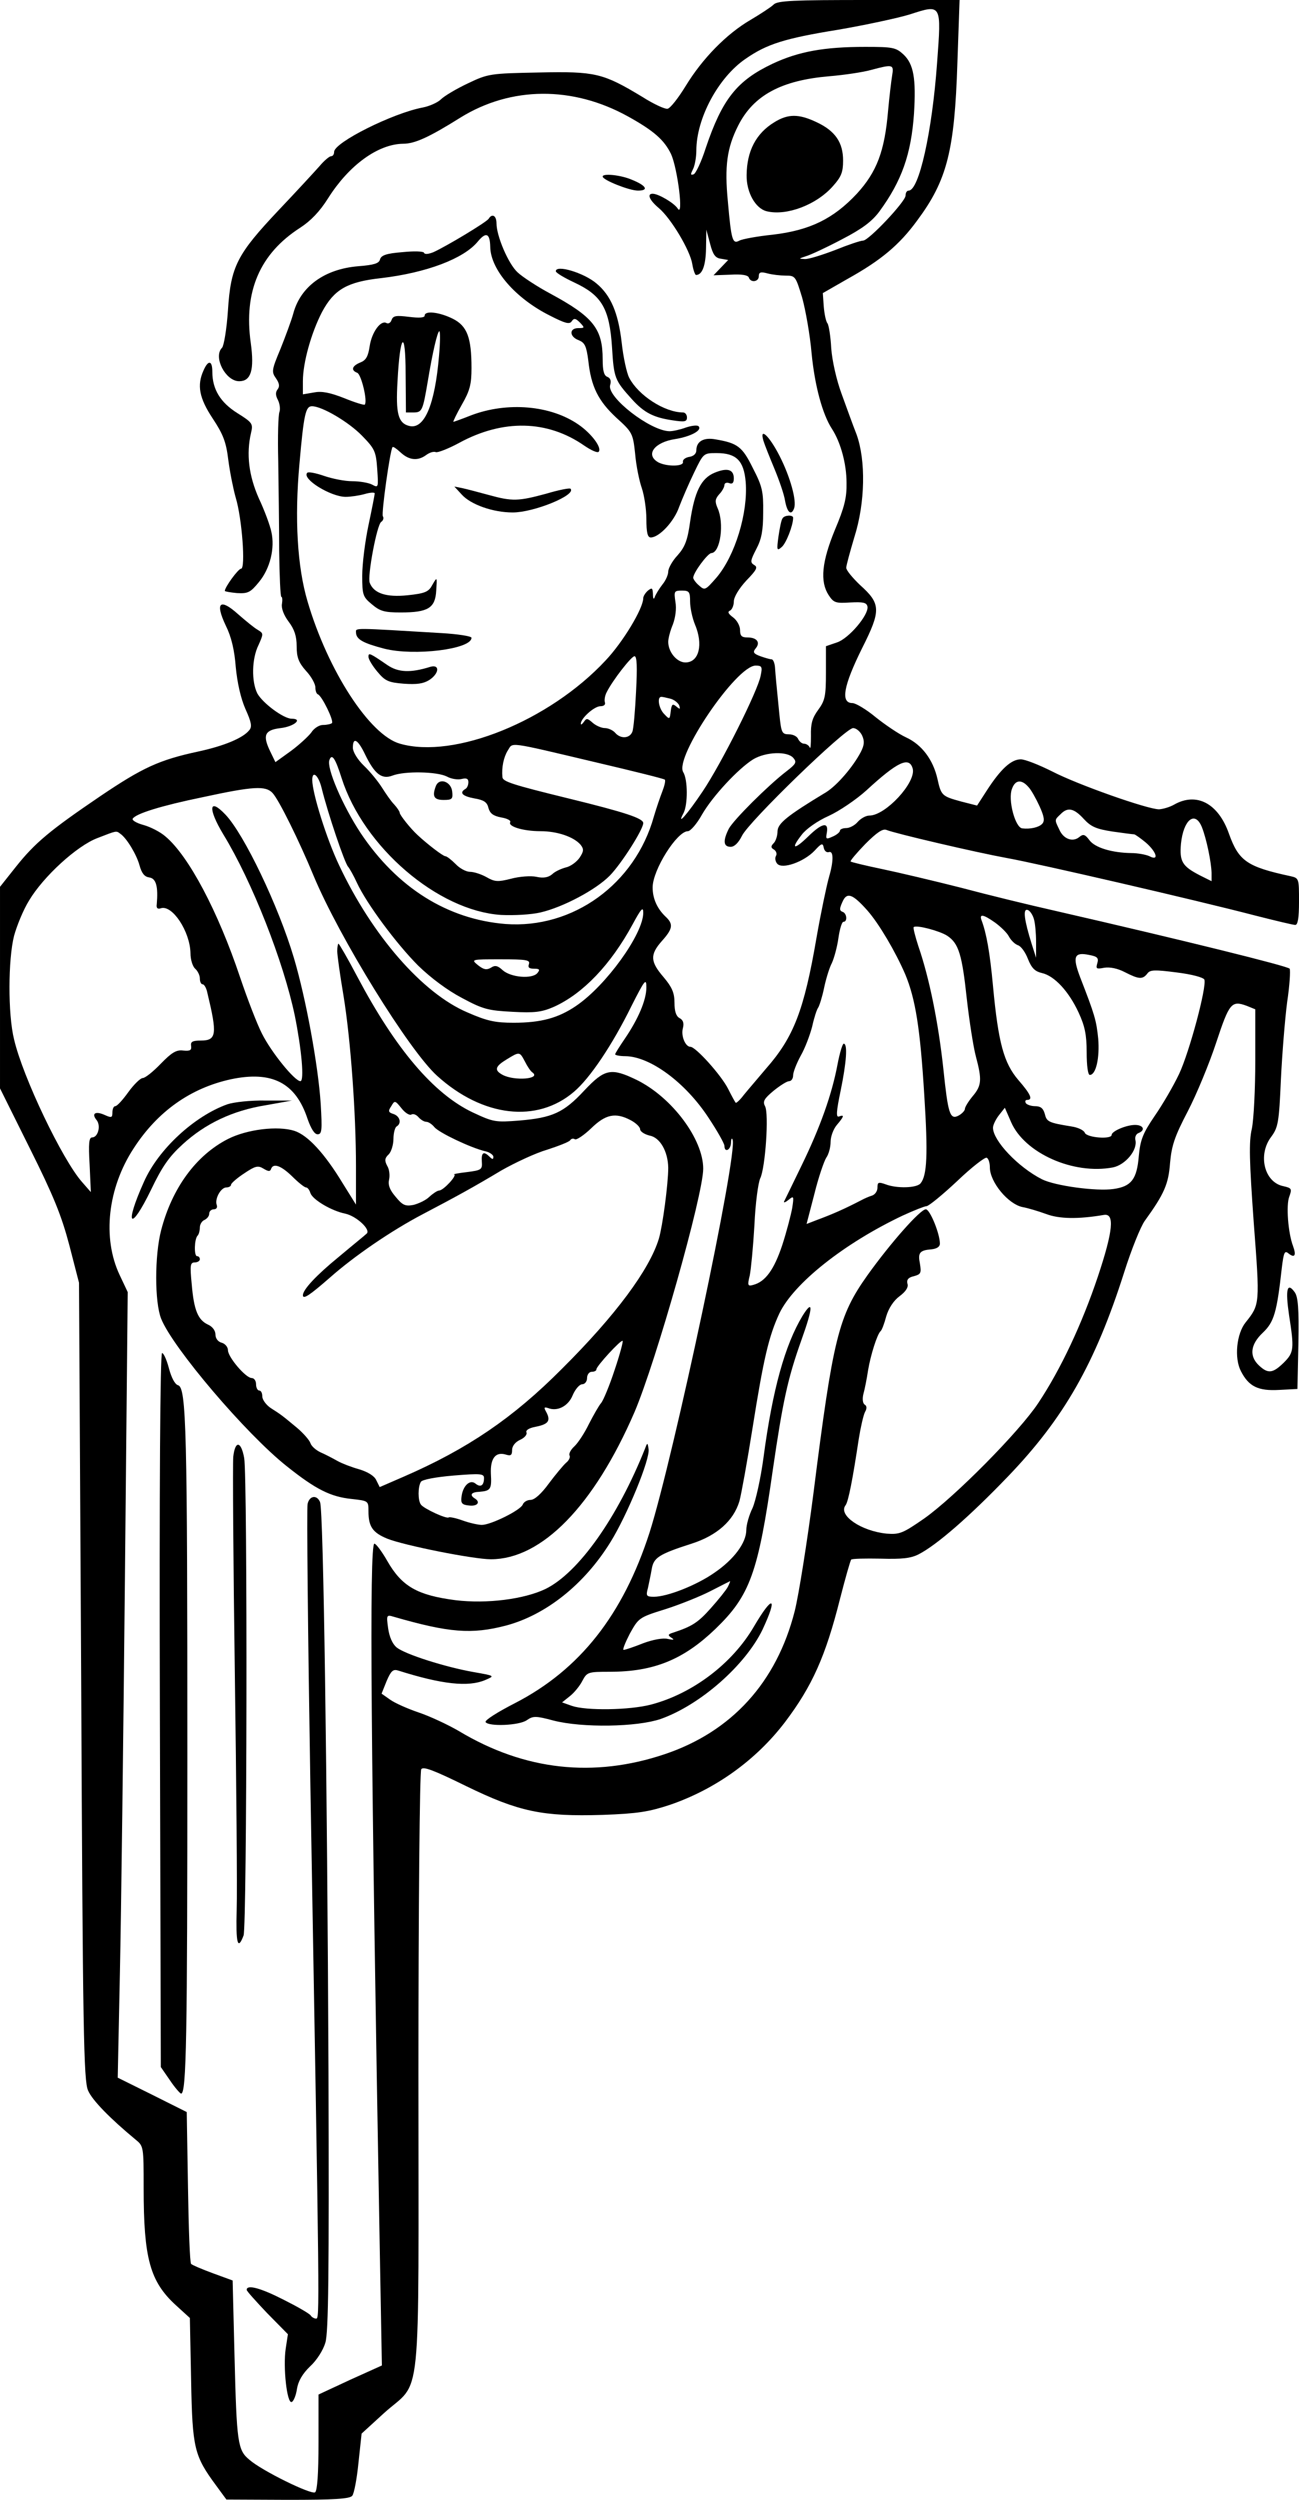 <?xml version="1.0" encoding="UTF-8" standalone="yes"?>
<svg version="1.0" xmlns="http://www.w3.org/2000/svg" width="312pt" height="600pt" viewBox="0 0 416 800" preserveAspectRatio="xMidYMid meet">
  <g transform="translate(0,800) scale(0.1,-0.1)" fill="#000000" stroke="none">
    <path d="M2477 7985 c-8 -8 -42 -30 -74 -49 -77 -45 -154 -124 -207 -211 -24
-39 -49 -71 -58 -73 -8 -2 -45 15 -81 38 -126 76 -150 82 -332 78 -156 -3
-162 -4 -227 -35 -36 -17 -75 -40 -86 -51 -10 -10 -37 -22 -58 -26 -96 -18
-284 -112 -284 -142 0 -8 -4 -14 -10 -14 -5 0 -22 -14 -37 -32 -16 -18 -74
-81 -131 -141 -133 -141 -153 -179 -162 -320 -4 -60 -13 -114 -19 -120 -29
-29 11 -107 55 -107 38 0 49 36 37 123 -23 164 29 285 158 368 34 22 63 52 90
95 67 106 160 173 240 174 37 0 82 20 184 84 162 100 359 101 535 4 85 -47
117 -76 139 -121 21 -46 41 -206 21 -174 -11 17 -61 47 -80 47 -19 0 -10 -21
20 -46 39 -33 100 -135 107 -179 3 -19 9 -35 12 -35 20 0 31 30 32 85 l1 60
12 -45 c9 -35 17 -46 35 -48 l23 -4 -23 -24 -24 -25 55 2 c34 2 55 -1 58 -9 6
-18 32 -14 32 4 0 13 6 15 28 9 15 -4 41 -7 58 -7 31 0 32 -2 53 -71 11 -40
25 -119 30 -177 10 -104 35 -196 65 -242 28 -43 47 -112 47 -173 1 -48 -7 -79
-37 -150 -42 -102 -49 -166 -20 -210 16 -24 22 -26 69 -23 41 2 52 0 55 -13 5
-26 -60 -103 -98 -115 l-35 -12 0 -85 c0 -75 -3 -89 -25 -119 -19 -26 -24 -44
-23 -83 0 -27 -1 -44 -4 -37 -2 6 -11 12 -18 12 -7 0 -15 7 -19 15 -3 8 -16
15 -29 15 -23 0 -25 5 -31 63 -11 110 -12 122 -14 150 -1 15 -6 27 -11 27 -5
0 -22 5 -36 10 -22 8 -25 13 -15 25 16 19 4 35 -26 35 -19 0 -24 5 -24 24 0
13 -10 31 -22 40 -16 12 -19 18 -10 22 6 3 12 16 12 29 0 14 16 41 40 67 33
34 38 43 25 50 -13 8 -12 14 7 51 17 32 22 60 22 117 1 67 -3 84 -33 142 -34
69 -49 80 -120 92 -38 7 -61 -7 -61 -35 0 -11 -9 -19 -22 -21 -13 -2 -22 -9
-21 -16 4 -15 -50 -16 -78 -2 -44 24 -14 65 54 75 49 8 87 28 74 41 -4 4 -22
2 -40 -4 -19 -7 -42 -12 -53 -12 -62 1 -202 110 -190 148 4 13 1 22 -9 26 -11
4 -15 20 -15 56 0 98 -30 136 -167 210 -43 23 -90 54 -105 68 -30 27 -68 117
-68 157 0 25 -14 33 -25 15 -7 -11 -135 -88 -177 -107 -15 -6 -28 -8 -30 -2
-2 5 -32 6 -70 2 -51 -4 -67 -10 -71 -23 -3 -13 -19 -18 -70 -22 -108 -9 -185
-65 -208 -152 -6 -22 -25 -73 -41 -113 -28 -67 -29 -73 -14 -94 11 -16 12 -26
5 -35 -7 -9 -7 -19 1 -34 6 -12 8 -29 5 -38 -4 -9 -6 -80 -4 -157 1 -77 3
-206 3 -288 1 -81 4 -147 7 -147 3 0 4 -10 2 -22 -3 -14 6 -37 21 -57 19 -25
26 -47 26 -79 0 -35 6 -52 30 -79 17 -18 30 -42 30 -53 0 -10 3 -20 8 -22 13
-5 52 -85 45 -92 -3 -3 -16 -6 -29 -6 -12 0 -29 -11 -37 -24 -9 -12 -38 -39
-65 -59 l-50 -36 -17 35 c-25 52 -17 68 34 74 43 5 72 30 35 30 -26 0 -93 50
-110 81 -19 38 -18 111 4 155 16 36 16 37 -2 48 -11 6 -39 29 -63 50 -59 53
-75 38 -40 -36 18 -36 28 -79 32 -133 5 -51 16 -100 31 -134 19 -42 22 -57 12
-68 -20 -25 -80 -50 -163 -68 -126 -27 -179 -52 -314 -143 -162 -110 -209
-149 -271 -227 l-50 -63 0 -323 0 -322 95 -191 c76 -152 102 -216 127 -311
l31 -120 7 -1275 c5 -1124 8 -1279 22 -1310 13 -31 71 -90 152 -157 26 -21 26
-23 26 -155 0 -225 20 -299 103 -375 l45 -41 4 -199 c4 -219 10 -242 80 -337
l33 -45 196 -1 c149 0 199 3 207 13 6 7 15 55 20 106 l10 93 70 64 c125 114
112 -14 112 1090 0 528 4 965 9 972 6 10 40 -3 142 -53 170 -83 246 -99 439
-93 112 4 148 10 215 32 146 50 276 143 369 265 87 115 130 211 176 394 17 66
33 123 36 126 3 3 45 4 94 3 68 -2 97 1 122 14 57 29 162 120 285 248 180 187
280 362 373 654 23 73 53 147 66 165 63 87 76 118 81 185 5 55 14 84 57 166
28 54 69 153 91 220 42 127 49 135 98 117 l27 -11 0 -164 c0 -91 -5 -189 -11
-218 -10 -42 -8 -104 6 -300 20 -263 20 -262 -26 -320 -29 -36 -37 -114 -15
-156 25 -49 55 -64 123 -60 l58 3 3 145 c2 114 -1 150 -12 165 -24 33 -30 9
-18 -73 17 -109 16 -120 -17 -153 -35 -34 -50 -36 -79 -9 -32 30 -28 67 12
105 36 34 45 64 61 208 6 49 9 56 21 46 20 -16 26 -7 15 23 -16 42 -23 132
-12 159 9 25 7 27 -19 33 -61 12 -83 100 -39 158 22 30 25 45 31 183 4 83 13
194 20 248 8 53 11 102 8 107 -5 8 -340 91 -750 185 -80 18 -216 51 -302 74
-87 22 -201 49 -254 60 -53 11 -98 22 -100 24 -2 2 19 27 47 56 37 37 56 50
68 45 26 -11 287 -72 386 -90 96 -17 603 -134 795 -184 63 -16 121 -30 128
-30 8 0 12 21 12 75 0 73 0 75 -27 81 -140 30 -166 49 -197 135 -34 98 -104
135 -176 94 -14 -8 -35 -14 -48 -15 -37 0 -261 79 -342 121 -42 21 -87 39
-101 39 -31 0 -65 -32 -109 -100 l-31 -48 -51 13 c-62 17 -64 19 -76 73 -14
61 -50 109 -100 132 -24 11 -68 41 -98 65 -30 25 -64 45 -74 45 -39 0 -29 55
31 176 61 121 60 142 -7 202 -24 23 -44 47 -44 55 0 7 12 51 26 98 35 110 37
246 7 329 -12 30 -33 89 -48 130 -16 43 -30 105 -33 145 -2 39 -8 75 -12 80
-5 6 -10 30 -12 54 l-3 43 82 47 c104 58 163 107 220 185 96 129 120 223 129
505 l7 201 -291 0 c-243 0 -293 -2 -305 -15z m524 -186 c-16 -222 -58 -409
-91 -409 -6 0 -10 -7 -10 -16 0 -19 -118 -144 -136 -144 -8 0 -47 -13 -89 -30
-42 -16 -86 -30 -98 -29 -20 1 -20 1 4 9 14 4 66 28 115 54 66 34 97 58 120
89 72 98 102 184 111 313 7 113 -1 159 -34 190 -24 22 -34 24 -122 24 -132 0
-214 -15 -297 -54 -114 -54 -161 -113 -214 -270 -14 -44 -32 -82 -39 -84 -10
-3 -10 0 -2 16 6 11 11 39 11 60 0 103 70 234 158 294 68 47 124 65 297 93 87
15 190 37 229 49 102 33 101 34 87 -155z m-144 -41 c-3 -18 -9 -69 -13 -113
-11 -129 -36 -195 -100 -265 -75 -80 -150 -117 -269 -131 -49 -5 -98 -14 -107
-19 -22 -12 -26 0 -37 125 -11 113 -3 172 33 243 49 97 138 145 292 158 48 4
108 13 133 20 71 19 74 18 68 -18z m-1287 -548 c1 -73 81 -165 191 -220 49
-25 63 -29 70 -18 7 10 12 10 26 -4 16 -17 16 -18 -5 -18 -30 0 -29 -28 2 -39
19 -8 24 -19 30 -65 9 -84 32 -129 90 -183 51 -46 53 -50 60 -115 3 -37 13
-86 21 -109 8 -23 15 -68 15 -100 0 -44 4 -59 14 -59 27 0 75 51 91 98 10 26
31 75 48 110 30 62 30 62 72 62 63 0 87 -24 93 -92 8 -99 -34 -237 -94 -307
-35 -40 -37 -41 -55 -25 -11 9 -19 21 -19 25 0 16 46 78 58 79 29 1 42 96 20
144 -9 21 -8 29 5 44 10 10 17 24 17 30 0 6 7 9 15 6 10 -4 15 0 15 15 0 29
-21 35 -62 18 -43 -18 -64 -61 -78 -157 -8 -58 -16 -80 -40 -107 -17 -18 -30
-42 -30 -52 0 -10 -8 -29 -19 -42 -10 -13 -21 -31 -24 -39 -3 -10 -6 -7 -6 9
-1 20 -3 21 -16 11 -8 -7 -15 -18 -15 -24 0 -33 -65 -141 -121 -200 -180 -193
-484 -316 -658 -266 -97 27 -231 234 -296 455 -33 111 -42 266 -26 441 14 160
20 184 40 184 32 0 117 -50 160 -94 41 -42 45 -50 49 -107 4 -59 4 -61 -16
-50 -11 6 -40 11 -64 11 -24 0 -64 8 -90 17 -26 9 -51 14 -54 10 -19 -19 75
-77 123 -77 16 0 43 4 61 9 17 5 32 6 32 2 0 -4 -9 -50 -20 -102 -11 -52 -20
-124 -20 -161 0 -62 2 -68 31 -92 26 -22 40 -26 92 -26 88 0 111 14 114 70 3
44 3 45 -12 19 -12 -23 -23 -28 -80 -34 -68 -7 -108 6 -121 40 -8 20 23 187
37 195 6 4 9 12 5 18 -5 9 23 210 31 221 2 3 13 -5 26 -17 27 -25 55 -28 82
-8 11 8 24 12 31 9 6 -2 40 11 75 30 140 76 282 73 400 -9 22 -15 42 -24 46
-20 12 12 -22 58 -64 87 -89 62 -228 74 -344 30 -30 -12 -56 -21 -57 -21 -2 0
10 25 27 55 26 45 31 66 31 117 0 98 -14 135 -60 158 -42 21 -90 27 -90 10 0
-7 -18 -8 -50 -4 -41 5 -51 4 -56 -10 -3 -9 -10 -13 -16 -10 -18 11 -47 -28
-54 -73 -5 -34 -12 -46 -30 -53 -27 -11 -31 -25 -10 -33 13 -5 34 -92 24 -102
-2 -2 -32 7 -66 21 -46 18 -72 23 -97 18 l-35 -6 0 42 c0 60 27 155 61 221 39
73 81 97 190 109 144 17 265 62 310 118 26 31 38 25 39 -18z m-164 -348 c-13
-157 -47 -238 -96 -225 -35 9 -43 40 -37 142 8 155 26 171 26 24 l1 -123 24 0
c28 0 30 6 46 100 15 91 31 160 37 160 3 0 3 -35 -1 -78z m804 -787 c0 -20 7
-52 15 -72 28 -65 14 -123 -30 -123 -27 0 -55 33 -55 66 0 12 7 37 15 56 8 22
12 50 8 72 -5 34 -4 36 21 36 23 0 26 -4 26 -35z m-173 -287 c-3 -62 -8 -121
-12 -130 -9 -22 -38 -23 -55 -3 -7 8 -22 15 -33 15 -11 0 -29 8 -39 17 -17 15
-20 15 -28 3 -6 -8 -10 -11 -10 -6 0 17 43 56 63 56 11 0 17 5 14 13 -2 6 0
21 6 32 19 38 79 115 89 115 8 0 9 -36 5 -112z m399 50 c-8 -47 -126 -282
-186 -371 -49 -73 -85 -114 -61 -69 14 27 14 107 -1 131 -29 47 170 341 232
341 20 0 22 -4 16 -32z m-289 -74 c12 -3 24 -13 28 -21 4 -13 3 -14 -9 -4 -12
10 -15 8 -18 -15 -3 -27 -4 -27 -20 -10 -18 17 -25 56 -10 56 4 0 17 -3 29 -6z
m614 -118 c8 -18 7 -30 -4 -52 -25 -48 -76 -107 -111 -129 -126 -76 -155 -100
-156 -125 0 -15 -6 -32 -12 -38 -10 -10 -10 -15 1 -21 7 -5 10 -14 6 -20 -4
-7 -2 -18 4 -25 16 -19 86 6 120 42 22 24 26 25 29 9 2 -10 9 -16 16 -14 16 6
16 -29 0 -83 -7 -25 -25 -110 -39 -190 -40 -233 -73 -319 -162 -420 -26 -31
-58 -68 -71 -84 -12 -16 -24 -27 -26 -25 -2 2 -13 22 -24 44 -22 44 -104 135
-121 135 -16 0 -31 35 -24 60 4 15 1 26 -11 32 -11 6 -16 22 -16 49 0 32 -8
50 -35 82 -43 50 -44 72 -5 116 35 39 37 54 11 78 -27 26 -41 58 -41 93 0 56
78 180 113 180 8 0 29 24 45 53 34 59 116 147 164 177 40 24 110 27 129 4 11
-13 8 -19 -22 -42 -60 -46 -170 -156 -185 -184 -19 -38 -18 -58 6 -58 12 0 25
13 36 35 21 45 331 345 356 345 10 0 23 -11 29 -24z m-1592 -60 c31 -64 54
-81 88 -68 39 15 142 13 174 -3 14 -8 36 -11 47 -8 16 4 22 1 22 -10 0 -9 -4
-19 -10 -22 -20 -12 -9 -23 29 -30 30 -5 41 -12 45 -30 5 -18 15 -26 41 -31
19 -3 32 -10 29 -15 -8 -14 42 -29 97 -29 54 0 106 -18 128 -43 11 -14 11 -21
-3 -42 -9 -13 -29 -28 -44 -31 -15 -4 -35 -13 -44 -22 -12 -10 -28 -13 -50 -8
-18 4 -55 1 -81 -6 -43 -11 -53 -10 -79 5 -16 9 -40 17 -53 17 -12 0 -33 11
-46 25 -13 13 -28 25 -33 25 -7 0 -57 38 -89 68 -22 20 -57 64 -57 71 0 4 -8
16 -18 27 -10 10 -27 35 -39 54 -12 19 -38 51 -57 69 -21 20 -36 45 -36 58 0
36 16 27 39 -21z m745 -27 c115 -27 212 -51 215 -54 3 -3 -1 -20 -8 -38 -7
-18 -19 -53 -27 -80 -60 -216 -259 -360 -475 -344 -186 15 -347 116 -464 291
-58 88 -110 209 -100 234 8 22 19 5 39 -58 70 -220 308 -425 511 -438 41 -2
96 1 126 8 73 17 178 73 222 118 38 39 107 148 107 168 0 15 -56 34 -240 79
-180 44 -210 54 -211 68 -3 31 4 64 17 85 18 27 -8 31 288 -39z m1009 -19 c11
-44 -87 -150 -139 -150 -11 0 -27 -9 -37 -20 -9 -11 -26 -20 -37 -20 -11 0
-20 -4 -20 -8 0 -5 -11 -14 -23 -19 -22 -10 -23 -9 -19 13 6 35 -16 30 -60
-13 -45 -44 -57 -41 -21 5 14 19 51 45 87 61 33 15 88 52 121 82 100 92 137
109 148 69z m-1893 -62 c20 -81 74 -241 85 -252 5 -6 18 -29 28 -51 31 -67
127 -196 196 -265 41 -40 95 -80 141 -104 67 -36 84 -40 161 -44 71 -4 94 -1
133 16 93 42 182 135 252 264 27 50 34 58 34 37 0 -68 -119 -233 -215 -298
-57 -39 -113 -54 -200 -54 -58 0 -84 5 -148 33 -144 61 -305 246 -411 471 -40
84 -86 231 -86 273 0 32 20 15 30 -26z m2263 4 c9 -9 25 -38 36 -62 16 -35 17
-48 8 -57 -11 -11 -38 -17 -63 -14 -23 2 -47 93 -33 127 10 28 30 31 52 6z
m-2420 -20 c20 -21 86 -155 131 -264 82 -197 306 -560 396 -641 146 -132 320
-152 438 -51 51 43 123 150 184 274 43 85 48 91 48 60 0 -40 -26 -101 -69
-164 -17 -25 -31 -47 -31 -50 0 -3 15 -6 33 -6 79 -1 192 -84 266 -197 28 -42
51 -83 51 -90 0 -23 20 -14 21 10 0 12 3 17 5 10 18 -42 -189 -1016 -266
-1258 -85 -263 -223 -438 -430 -545 -55 -28 -98 -55 -95 -61 10 -15 108 -11
132 6 20 14 29 14 85 -1 93 -24 268 -21 344 5 127 45 271 172 326 286 50 107
33 113 -28 9 -69 -118 -196 -214 -329 -249 -69 -18 -208 -20 -254 -4 l-31 11
25 20 c14 11 32 33 40 49 15 28 18 29 88 29 141 0 236 39 338 137 111 107 137
179 184 510 32 218 47 290 92 416 37 103 38 132 3 76 -56 -93 -96 -235 -125
-454 -9 -67 -25 -138 -35 -161 -11 -22 -20 -54 -20 -70 0 -41 -39 -94 -102
-137 -57 -40 -151 -77 -194 -77 -24 0 -26 3 -19 28 3 15 9 42 12 60 6 37 22
48 128 82 81 26 134 73 153 136 6 22 25 127 42 234 35 221 52 294 86 367 46
96 207 224 395 313 35 16 70 30 76 30 7 0 51 36 98 80 47 45 90 78 95 75 6 -3
10 -17 10 -31 0 -47 59 -118 105 -127 17 -3 50 -13 75 -22 42 -16 103 -17 185
-3 35 6 30 -50 -19 -197 -51 -152 -119 -297 -191 -405 -60 -91 -268 -301 -366
-370 -68 -47 -78 -51 -119 -48 -82 8 -157 59 -132 91 9 12 23 85 42 211 6 38
15 77 20 87 7 12 6 20 -1 24 -6 4 -8 18 -4 34 4 14 11 49 15 76 8 48 29 115
40 125 4 3 12 24 18 47 8 27 24 51 43 65 20 15 29 29 25 40 -3 13 3 20 21 24
22 6 24 10 19 40 -7 35 -1 43 38 46 16 2 26 8 26 18 0 32 -32 110 -45 110 -18
0 -114 -109 -187 -211 -93 -131 -110 -199 -173 -698 -20 -155 -47 -325 -60
-377 -58 -228 -202 -386 -417 -458 -227 -76 -448 -52 -658 74 -36 21 -94 48
-130 60 -35 12 -76 30 -91 41 l-27 19 16 40 c14 33 21 39 37 34 139 -44 225
-54 280 -30 30 13 30 13 -38 25 -91 16 -220 57 -247 79 -13 11 -23 33 -27 61
-6 43 -5 44 18 37 177 -51 249 -57 360 -28 127 34 250 131 334 267 53 85 128
267 122 298 -3 21 -4 21 -11 2 -88 -221 -213 -398 -319 -450 -69 -33 -188 -48
-288 -36 -123 16 -172 44 -219 126 -17 30 -36 55 -41 55 -17 0 -11 -684 17
-2247 l7 -383 -102 -46 -101 -47 0 -153 c0 -101 -4 -155 -11 -160 -13 -8 -170
69 -210 104 -38 31 -41 53 -48 334 l-6 240 -63 23 c-35 13 -66 26 -70 30 -4 4
-8 114 -10 246 l-4 240 -110 55 -111 55 7 337 c4 185 11 751 16 1257 l9 920
-26 55 c-56 119 -38 278 45 405 77 119 183 193 311 221 132 28 208 -11 246
-127 11 -31 22 -49 32 -49 14 0 15 13 10 98 -8 122 -47 336 -86 467 -49 165
-159 395 -219 458 -53 56 -57 20 -7 -63 93 -152 193 -408 229 -580 22 -109 31
-210 18 -210 -18 0 -93 92 -123 152 -16 31 -47 112 -70 180 -71 212 -165 389
-239 451 -17 15 -49 31 -71 37 -22 6 -37 15 -34 20 10 16 89 41 225 69 162 35
201 37 223 13z m2598 -83 c23 -25 40 -32 91 -40 35 -5 66 -9 70 -9 3 0 20 -12
37 -26 35 -30 44 -61 12 -44 -11 5 -37 10 -58 10 -62 1 -116 17 -134 41 -14
19 -20 21 -33 10 -21 -17 -51 -6 -64 25 -15 31 -15 30 4 48 23 24 43 20 75
-15z m378 -26 c15 -38 30 -112 31 -146 l0 -27 -38 19 c-56 29 -65 44 -60 101
8 77 45 107 67 53z m-3464 -21 c21 -14 53 -68 62 -102 7 -25 16 -36 31 -38 22
-3 29 -29 24 -86 -2 -12 3 -16 12 -13 37 14 95 -74 96 -144 0 -20 7 -42 15
-49 8 -7 15 -21 15 -31 0 -11 4 -19 9 -19 5 0 12 -12 15 -27 32 -133 30 -153
-21 -153 -27 0 -33 -4 -31 -17 2 -14 -3 -17 -25 -15 -22 3 -37 -6 -72 -42 -24
-25 -50 -46 -58 -46 -7 0 -28 -20 -46 -45 -18 -25 -36 -45 -42 -45 -5 0 -9 -9
-9 -20 0 -17 -3 -18 -25 -8 -29 13 -43 5 -26 -16 15 -18 5 -56 -14 -56 -10 0
-12 -19 -8 -87 l4 -88 -28 32 c-63 71 -190 336 -218 457 -20 81 -19 256 0 331
9 33 30 84 48 113 46 77 153 175 219 200 62 24 60 24 73 14z m2393 -246 c37
-42 90 -132 121 -204 33 -79 48 -175 61 -387 12 -189 9 -257 -12 -282 -12 -15
-76 -17 -112 -3 -23 8 -26 7 -26 -11 0 -11 -8 -22 -17 -25 -10 -3 -26 -10 -35
-15 -52 -27 -90 -44 -144 -64 l-31 -12 25 96 c13 53 31 105 38 116 8 11 14 34
14 51 0 17 9 41 20 54 23 27 25 34 7 27 -10 -4 -9 15 5 82 19 92 23 151 10
151 -4 0 -13 -30 -20 -67 -18 -96 -56 -202 -115 -323 -28 -58 -53 -109 -56
-115 -2 -5 4 -3 14 5 17 14 18 13 12 -26 -4 -22 -18 -76 -32 -119 -26 -78 -54
-117 -93 -127 -17 -5 -19 -2 -11 30 4 19 11 92 15 161 3 69 12 137 19 151 16
34 28 206 15 230 -8 15 -3 24 27 49 21 17 43 31 50 31 7 0 13 8 13 19 0 10 11
38 24 62 14 24 30 67 37 94 6 28 15 55 19 60 4 6 13 34 19 63 6 29 17 65 25
80 7 15 17 51 21 80 4 28 11 52 16 52 14 0 11 28 -3 32 -10 4 -10 10 0 32 14
32 32 26 80 -28z m533 -27 c4 -13 7 -46 7 -74 l0 -50 -14 44 c-24 77 -29 114
-13 109 7 -2 16 -15 20 -29z m-125 -11 c18 -13 39 -33 45 -45 7 -13 20 -25 29
-28 10 -3 24 -23 32 -44 12 -30 23 -40 45 -45 40 -9 86 -59 117 -126 20 -43
26 -71 26 -127 0 -43 4 -73 10 -73 20 0 32 55 27 116 -6 59 -11 76 -58 197
-25 66 -19 81 29 71 27 -5 31 -10 26 -27 -5 -17 -3 -19 22 -14 18 3 43 -2 66
-14 45 -23 57 -24 72 -5 9 13 24 13 94 4 49 -6 86 -16 89 -23 8 -23 -48 -232
-81 -302 -18 -38 -53 -98 -78 -134 -38 -56 -46 -76 -51 -128 -6 -75 -24 -98
-81 -106 -54 -8 -187 10 -229 31 -77 39 -157 124 -157 165 0 9 9 27 19 40 l19
24 20 -46 c43 -99 199 -169 326 -145 40 8 80 56 72 88 -2 9 2 19 10 22 23 9
16 26 -11 26 -28 0 -75 -20 -75 -32 0 -15 -80 -9 -86 7 -3 8 -22 17 -42 20
-74 12 -80 15 -86 40 -5 18 -13 25 -31 25 -13 0 -27 5 -30 10 -3 6 -1 10 4 10
20 0 12 18 -28 64 -46 54 -64 118 -81 301 -10 108 -21 169 -37 211 -7 20 6 18
43 -8z m-152 -43 c36 -24 47 -60 62 -200 8 -71 21 -155 29 -185 20 -75 19 -94
-10 -128 -14 -17 -25 -35 -25 -41 0 -5 -9 -15 -20 -21 -28 -15 -34 6 -49 150
-16 148 -45 291 -80 392 -10 31 -17 58 -15 61 8 8 84 -12 108 -28z m-1340 -90
c-4 -11 0 -15 16 -15 18 0 20 -3 11 -14 -17 -20 -85 -14 -111 9 -16 15 -25 17
-38 8 -14 -8 -23 -6 -41 8 -23 19 -23 19 73 19 81 0 94 -2 90 -15z m-13 -312
c8 -16 18 -31 24 -35 29 -21 -57 -28 -95 -8 -28 15 -25 27 13 50 41 25 41 25
58 -7z m650 -1681 c-5 -10 -30 -41 -55 -69 -41 -46 -60 -58 -121 -78 -16 -5
-17 -8 -5 -16 11 -7 8 -8 -11 -4 -15 4 -48 -2 -80 -14 -30 -12 -57 -21 -62
-21 -4 0 5 23 20 52 28 50 29 52 113 78 47 15 112 41 145 58 33 17 61 31 63
32 1 0 -2 -8 -7 -18z"/>
    <path d="M2480 7609 c-59 -36 -88 -92 -89 -169 -1 -55 28 -107 64 -116 64 -16
161 21 213 81 26 29 32 44 32 81 0 58 -25 95 -85 123 -57 27 -91 27 -135 0z"/>
    <path d="M1479 6417 c29 -32 100 -57 163 -57 68 0 205 56 185 76 -2 3 -38 -4
-78 -16 -89 -24 -108 -25 -184 -4 -33 9 -71 19 -85 22 l-25 5 24 -26z"/>
    <path d="M1140 5977 c0 -23 22 -35 91 -53 95 -24 279 -2 279 35 0 5 -44 12
-97 15 -283 17 -273 17 -273 3z"/>
    <path d="M1180 5898 c0 -8 13 -29 28 -47 25 -30 35 -35 85 -39 42 -3 63 0 82
12 32 21 34 51 3 42 -64 -20 -103 -18 -138 6 -57 39 -60 40 -60 26z"/>
    <path d="M1396 5485 c-13 -34 -6 -45 25 -45 27 0 30 3 27 28 -4 31 -41 44 -52
17z"/>
    <path d="M1080 4956 c0 -13 9 -77 20 -142 23 -141 40 -377 40 -547 l0 -122
-43 69 c-57 94 -111 153 -154 167 -53 17 -152 5 -213 -26 -102 -52 -179 -157
-214 -292 -21 -81 -21 -230 0 -283 37 -93 272 -369 402 -472 94 -75 141 -98
208 -105 54 -6 54 -6 54 -40 0 -49 14 -68 60 -87 55 -22 277 -66 332 -66 163
0 330 171 460 471 69 162 220 695 220 779 0 94 -99 227 -211 283 -84 41 -104
37 -170 -33 -66 -71 -102 -87 -208 -96 -76 -6 -83 -5 -149 26 -125 59 -247
203 -369 433 -31 59 -59 107 -61 107 -2 0 -4 -11 -4 -24z m237 -523 c6 4 16 0
23 -8 7 -8 18 -15 25 -15 7 0 19 -8 26 -17 15 -18 116 -66 162 -77 15 -3 27
-12 27 -18 0 -9 -3 -9 -12 0 -19 19 -27 14 -25 -15 2 -26 -1 -28 -48 -34 -27
-3 -46 -7 -41 -7 12 -2 -34 -52 -48 -52 -5 0 -19 -9 -31 -20 -11 -11 -35 -22
-51 -26 -26 -5 -35 -1 -57 26 -19 22 -25 38 -21 55 3 13 1 33 -6 44 -9 17 -8
25 5 37 8 8 15 31 15 49 0 19 5 37 10 40 17 10 11 33 -10 40 -16 5 -18 9 -7
25 11 19 12 19 33 -7 11 -14 25 -23 31 -20z m703 -18 c17 -9 30 -22 30 -29 0
-7 14 -16 30 -20 34 -6 59 -51 60 -103 0 -51 -18 -187 -30 -227 -30 -99 -139
-246 -310 -416 -157 -158 -303 -257 -508 -346 l-76 -33 -11 22 c-6 14 -28 27
-55 35 -25 7 -56 19 -70 27 -14 8 -37 20 -53 27 -15 7 -30 20 -33 30 -3 9 -22
31 -42 48 -48 40 -52 43 -85 64 -15 10 -27 27 -27 37 0 11 -4 19 -10 19 -5 0
-10 9 -10 20 0 11 -6 20 -14 20 -19 0 -76 67 -76 89 0 10 -9 21 -20 24 -12 3
-20 14 -20 26 0 13 -10 26 -24 32 -32 15 -45 46 -52 129 -6 61 -5 70 10 70 9
0 16 5 16 10 0 6 -4 10 -9 10 -10 0 -9 55 2 66 4 4 7 16 7 26 0 10 7 21 15 24
8 4 15 12 15 20 0 8 7 14 15 14 8 0 12 6 9 14 -7 19 13 56 31 56 8 0 15 4 15
9 0 4 19 21 42 36 36 24 44 26 62 15 15 -9 21 -10 24 -1 7 20 32 11 68 -24 19
-19 39 -35 44 -35 5 0 11 -8 14 -18 7 -21 67 -57 112 -66 36 -8 83 -52 68 -64
-5 -5 -46 -38 -90 -75 -71 -58 -114 -104 -114 -122 0 -15 23 1 86 56 78 69
196 150 299 204 101 53 160 85 250 139 44 25 110 56 148 67 37 12 70 25 73 30
3 5 10 7 15 3 5 -3 29 13 52 35 46 45 78 52 127 26z m-52 -800 c-16 -49 -36
-97 -43 -105 -7 -8 -24 -38 -39 -67 -14 -29 -35 -61 -47 -72 -12 -11 -18 -24
-15 -29 3 -5 -2 -16 -11 -23 -9 -8 -34 -38 -55 -66 -24 -33 -46 -53 -59 -53
-11 0 -22 -7 -25 -15 -7 -18 -102 -65 -131 -65 -11 0 -39 6 -61 14 -22 8 -42
12 -45 10 -6 -6 -80 28 -89 41 -10 13 -10 57 0 73 5 7 46 15 105 20 86 7 97 6
97 -8 0 -24 -11 -31 -27 -18 -18 15 -41 -7 -45 -42 -3 -21 2 -26 25 -28 26 -3
37 11 17 23 -17 11 -11 20 16 21 35 3 39 8 36 58 -2 49 15 71 48 61 16 -5 20
-2 20 15 0 12 10 25 25 32 14 6 24 17 21 24 -3 7 8 14 29 18 41 8 49 19 35 46
-9 16 -8 18 5 14 30 -12 65 6 79 41 8 19 22 35 30 35 9 0 16 9 16 20 0 11 7
20 15 20 8 0 15 3 15 8 0 10 79 96 84 91 2 -2 -9 -44 -26 -94z"/>
    <path d="M728 4466 c-106 -38 -221 -144 -267 -248 -64 -142 -44 -163 23 -25
35 73 57 105 101 145 72 66 160 108 266 125 l84 15 -85 0 c-47 1 -101 -5 -122
-12z"/>
    <path d="M512 2528 l3 -1143 29 -42 c16 -24 33 -43 36 -43 17 0 20 179 20
1079 0 1047 -3 1181 -30 1188 -10 3 -21 24 -29 54 -7 27 -17 49 -22 49 -6 0
-9 -431 -7 -1142z"/>
    <path d="M747 3338 c-2 -24 0 -335 5 -691 5 -357 8 -698 6 -758 -3 -108 3
-133 22 -83 11 29 13 1466 2 1528 -10 55 -29 57 -35 4z"/>
    <path d="M985 3187 c-3 -12 1 -418 9 -902 30 -1715 30 -1705 18 -1705 -6 0
-14 5 -17 10 -4 6 -42 28 -86 50 -74 38 -119 50 -119 32 0 -4 30 -37 66 -75
l66 -67 -7 -46 c-9 -60 4 -176 19 -171 6 2 14 21 17 42 4 25 18 49 42 72 21
19 42 52 49 76 10 33 12 219 10 867 -4 928 -16 1796 -27 1823 -10 24 -34 21
-40 -6z"/>
    <path d="M1930 7435 c0 -11 85 -45 113 -45 36 0 27 16 -20 35 -35 15 -93 21
-93 10z"/>
    <path d="M1780 7132 c0 -5 27 -21 59 -36 88 -41 113 -83 121 -208 6 -99 9
-105 64 -166 39 -43 69 -58 129 -67 39 -6 47 -5 47 9 0 9 -6 16 -12 16 -60 0
-144 55 -173 111 -8 15 -19 66 -24 112 -11 96 -35 152 -81 190 -40 34 -130 61
-130 39z"/>
    <path d="M652 6815 c-22 -48 -14 -89 29 -154 33 -50 43 -74 50 -132 5 -39 16
-94 24 -122 20 -66 32 -227 17 -227 -9 0 -52 -59 -52 -71 0 -2 18 -5 39 -7 35
-2 43 2 70 35 36 43 52 109 40 161 -4 20 -22 69 -40 107 -32 72 -41 142 -25
210 7 29 4 33 -44 63 -54 34 -80 76 -80 132 0 37 -13 39 -28 5z"/>
    <path d="M2445 6589 c4 -13 20 -53 35 -89 15 -36 31 -82 34 -102 7 -39 20 -49
29 -25 9 24 -12 100 -46 167 -33 65 -66 96 -52 49z"/>
    <path d="M2506 6341 c-4 -5 -9 -31 -13 -58 -6 -44 -5 -47 10 -34 14 11 37 69
37 94 0 10 -28 9 -34 -2z"/>
  </g>
</svg>